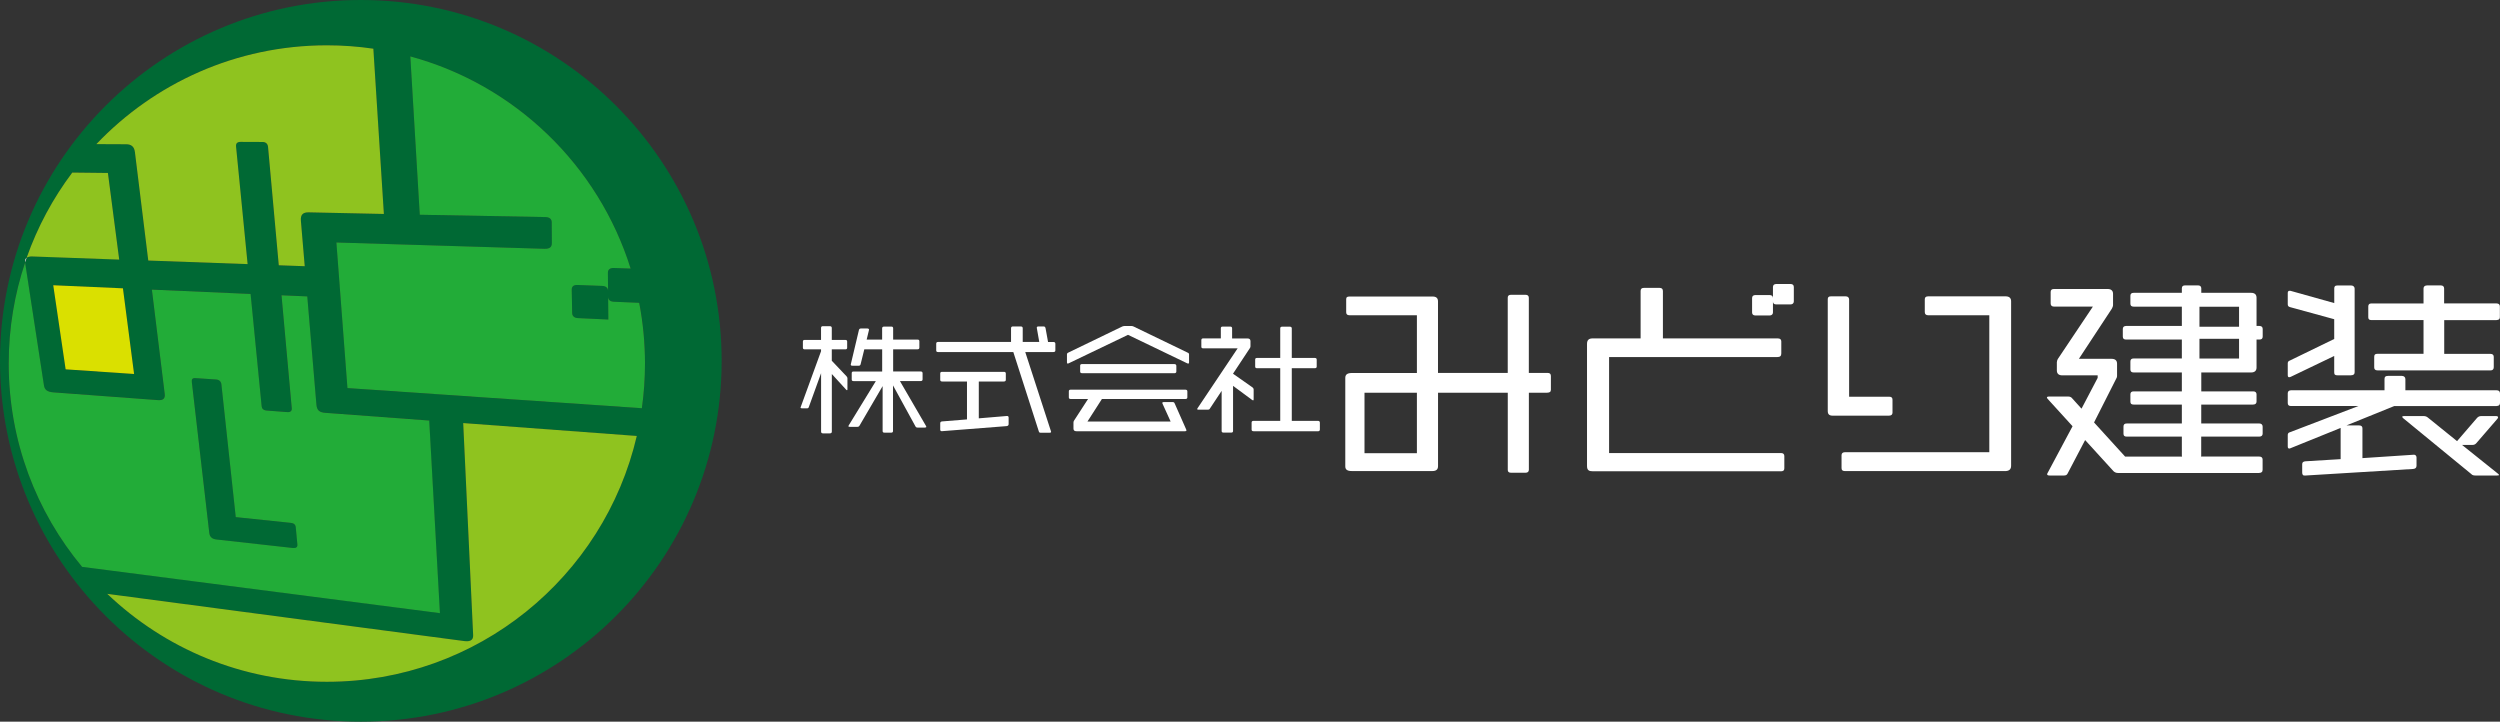 <?xml version="1.0" encoding="UTF-8"?><svg xmlns="http://www.w3.org/2000/svg" viewBox="0 0 560.66 161.85"><rect x="0" y="0" width="560.66" height="161.85" fill="#333333" stroke="none"/><defs><style>.d{fill:#006934;}.e{fill:#fff;}.f{fill:#8fc31f;}.g{fill:#dae000;}.h{fill:#22ac38;}</style></defs><g id="a"/><g id="b"><g id="c"><g><g><path class="e" d="M189.97,87.52c-.06,0-.12-.05-.21-.13l-3.21-3.51v12.91c0,.27-.15,.4-.45,.4h-1.54c-.27,0-.42-.13-.42-.4v-13.1l-2.76,7.62c-.06,.19-.21,.27-.42,.27h-1.07c-.21,0-.36-.05-.36-.19,0-.05,.03-.11,.06-.16l4.54-12.46v-.42h-3.65c-.27,0-.42-.11-.42-.37v-1.38c0-.27,.15-.37,.42-.37h3.65v-2.68c0-.27,.12-.4,.42-.4h1.54c.3,0,.45,.13,.45,.4v2.68h3.03c.27,0,.42,.11,.42,.37v1.38c0,.27-.15,.37-.42,.37h-3.03v2.55l3.3,3.48c.12,.13,.21,.29,.21,.42v2.5c0,.13-.03,.21-.09,.21Zm17.52,8.37h-1.72c-.21,0-.36-.08-.45-.24l-5.05-9.22v10.23c0,.27-.15,.37-.42,.37h-1.49c-.3,0-.42-.11-.42-.35v-10.09l-5.2,8.9c-.09,.16-.27,.24-.42,.24h-1.75c-.21,0-.3-.05-.3-.16,0-.03,.03-.08,.06-.16l6.09-9.94h-4.99c-.3,0-.42-.11-.42-.37v-1.41c0-.27,.12-.37,.42-.37h6.41v-4.97h-4.01l-.83,3.35c-.06,.21-.18,.32-.42,.32h-1.43c-.24,0-.36-.08-.36-.27l1.84-7.76c.06-.21,.21-.32,.45-.32h1.42c.27,0,.39,.11,.39,.29l-.53,2.2h3.47v-2.55c0-.24,.18-.37,.45-.37h1.6c.3,0,.42,.13,.42,.4v2.52h5.46c.3,0,.42,.13,.42,.37v1.41c0,.27-.12,.4-.42,.4h-5.46v4.97h6.18c.24,0,.42,.11,.42,.37v1.41c0,.27-.18,.37-.45,.37h-4.63l5.85,10.07c.06,.08,.06,.13,.06,.19,0,.11-.09,.16-.27,.16Z"/><path class="e" d="M236.22,78.96h-6.29l5.76,17.75c.03,.05,.03,.11,.03,.13,0,.16-.12,.21-.33,.21h-1.99c-.24,0-.36-.08-.42-.27l-5.73-17.83h-16.87c-.3,0-.42-.11-.42-.37v-1.49c0-.27,.12-.4,.39-.4h16.39v-3.08c0-.27,.15-.4,.42-.4h1.75c.3,0,.45,.13,.45,.4v3.08h3.71l-.56-3.19c0-.19,.12-.29,.36-.29h1.16c.27,0,.39,.13,.45,.4l.56,3.08h1.22c.27,0,.42,.16,.42,.4v1.49c0,.27-.18,.37-.45,.37Zm-10.45,16.6l-14.55,1.14c-.27,0-.36-.13-.36-.35v-1.41c0-.27,.12-.4,.42-.43l5.58-.45v-8.5h-5.55c-.3,0-.45-.11-.45-.37v-1.43c0-.24,.12-.37,.42-.37h13.87c.27,0,.42,.13,.42,.37v1.43c0,.24-.15,.37-.45,.37h-5.61v8.26l6.33-.53c.24,0,.36,.13,.36,.35v1.46c0,.27-.15,.43-.42,.45Z"/><path class="e" d="M266.48,81.54c-.06,0-.12-.03-.21-.05l-13.3-6.4-13.33,6.4c-.09,.03-.15,.05-.18,.05-.12,0-.18-.08-.18-.27v-1.78c0-.19,.09-.32,.27-.4l12.14-5.87c.15-.05,.33-.11,.5-.11h1.57c.15,0,.3,.05,.45,.11l12.15,5.87c.21,.08,.3,.21,.3,.4v1.78c0,.19-.06,.27-.18,.27Zm-.62,7.94h-18.74l-3.24,5.05h18.65l-1.81-3.98c-.03-.08-.06-.13-.06-.19,0-.11,.12-.19,.36-.19h1.99c.21,0,.36,.11,.42,.29l2.61,5.9c.03,.05,.03,.13,.03,.16,0,.13-.09,.19-.3,.19h-24.35c-.47,0-.68-.19-.68-.61v-1.33c0-.16,.03-.29,.12-.43l3.15-4.86h-3.89c-.3,0-.42-.13-.42-.37v-1.35c0-.24,.12-.37,.39-.37h25.77c.27,0,.42,.16,.42,.37v1.35c0,.24-.15,.37-.42,.37Zm-2.5-5.79h-20.7c-.3,0-.42-.13-.42-.37v-1.3c0-.24,.12-.37,.39-.37h20.73c.3,0,.45,.16,.45,.4v1.28c0,.24-.18,.37-.45,.37Z"/><path class="e" d="M281.05,89.8c-.06,0-.12-.03-.21-.08l-4.31-3.19v10.12c0,.27-.15,.37-.45,.37h-1.66c-.3,0-.45-.11-.45-.35v-9.01l-2.64,3.98c-.09,.19-.27,.24-.45,.24h-2.11c-.18,0-.27-.03-.27-.13,0-.05,0-.11,.06-.19l9-13.44h-7.72c-.3,0-.42-.11-.42-.37v-1.46c0-.27,.12-.4,.42-.4h3.95v-2.28c0-.24,.12-.37,.42-.37h1.69c.27,0,.42,.13,.42,.4v2.26h3.44c.45,0,.68,.21,.68,.61v1.17c0,.16-.06,.29-.15,.42l-3.77,5.71,4.39,3.08c.15,.13,.24,.27,.24,.48v2.21c0,.16-.06,.21-.12,.21Zm14.49,6.91h-14.4c-.3,0-.45-.11-.45-.37v-1.59c0-.24,.15-.37,.45-.37h5.97v-11.8h-5.2c-.27,0-.42-.11-.42-.37v-1.57c0-.27,.15-.37,.42-.37h5.2v-6.64c0-.24,.15-.37,.42-.37h1.75c.27,0,.42,.16,.42,.37v6.64h5.14c.3,0,.45,.13,.45,.37v1.57c0,.27-.18,.37-.45,.37h-5.14v11.8h5.88c.27,0,.42,.16,.42,.4v1.54c0,.27-.15,.4-.45,.4Z"/><path class="e" d="M347.02,88.07h-4.15v17.28c0,.43-.27,.67-.74,.67h-3.25c-.53,0-.74-.24-.74-.62v-17.33h-15.64v16.47c0,.76-.43,1.1-1.28,1.1h-18.03c-1.06,0-1.49-.33-1.49-1.05v-19.85c0-.71,.42-1.09,1.49-1.09h14.57v-12.95h-15.11c-.53,0-.75-.24-.75-.67v-2.86c0-.48,.16-.67,.75-.67h18.62c.8,0,1.22,.33,1.22,1.09v16.04h15.64v-16.85c0-.43,.21-.67,.74-.67h3.25c.48,0,.74,.24,.74,.67v16.85h4.2c.53,0,.75,.24,.75,.71v3.05c0,.48-.27,.67-.8,.67Zm-29.26,0h-11.75v13.57h11.75v-13.57Z"/><path class="e" d="M399.37,105.69h-42.18c-.85,0-1.28-.24-1.28-1.19v-27.37c0-.9,.43-1.24,1.28-1.24h10.74v-10.62c0-.48,.21-.71,.75-.71h3.51c.48,0,.74,.24,.74,.71v10.62h25.75c.53,0,.8,.24,.8,.67v2.71c0,.57-.27,.81-.96,.81h-37.66v21.52h38.56c.48,0,.74,.24,.74,.67v2.76c0,.48-.27,.67-.8,.67Zm2.18-37.42h-3.19c-.48,0-.75-.19-.75-.67v2.48c0,.43-.32,.67-.75,.67h-3.19c-.48,0-.74-.24-.74-.67v-3.24c0-.43,.27-.67,.74-.67h3.19c.48,0,.75,.24,.75,.67v-2.48c0-.43,.27-.67,.75-.67h3.19c.48,0,.74,.24,.74,.67v3.24c0,.43-.32,.67-.74,.67Z"/><path class="e" d="M423.68,93.22h-12.66c-.8,0-1.12-.33-1.12-1.05v-25.04c0-.43,.16-.67,.69-.67h3.35c.48,0,.75,.29,.75,.71v21.8h8.99c.48,0,.74,.19,.74,.67v2.9c0,.43-.27,.67-.74,.67Zm25.96,12.43h-35.85c-.53,0-.8-.19-.8-.67v-2.9c0-.43,.27-.67,.8-.67h32.34v-30.71h-13.72c-.48,0-.75-.24-.75-.71v-2.86c0-.43,.21-.67,.75-.67h17.39c.8,0,1.22,.38,1.22,1.1v36.9c0,.86-.53,1.19-1.38,1.19Z"/><path class="e" d="M506.66,106.07h-31.7c-.37,0-.69-.14-.96-.38l-6.38-7-3.94,7.52c-.16,.33-.43,.43-.8,.43h-3.25c-.32,0-.53-.09-.53-.29,0-.1,.05-.19,.11-.29l5.59-10.47-5.59-6.14c-.11-.14-.16-.24-.16-.33s.16-.19,.48-.19h4.31c.37,0,.69,.14,.9,.43l2.07,2.29,3.62-6.9v-.57h-7.93c-.8,0-1.22-.38-1.22-1.09v-1.86c0-.24,.11-.52,.21-.71l7.87-11.76h-8.72c-.48,0-.75-.24-.75-.71v-2.57c0-.43,.21-.67,.75-.67h12.02c.8,0,1.22,.38,1.22,1.09v2.52c0,.29-.16,.57-.27,.81l-7.39,11.24h7.34c.8,0,1.22,.38,1.22,1.09v2.71c0,.29-.11,.57-.27,.81l-4.89,9.66,6.97,7.66h12.77s-.05-.14-.05-.29v-4.19h-12.34c-.53,0-.75-.19-.75-.67v-1.57c0-.48,.21-.71,.75-.71h12.34v-4.24h-10.8c-.53,0-.74-.19-.74-.67v-1.62c0-.43,.21-.67,.74-.67h10.8v-4.24h-10.8c-.53,0-.74-.24-.74-.67v-1.76c0-.48,.21-.71,.74-.71h10.8v-4.24h-12.5c-.48,0-.74-.19-.74-.67v-1.71c0-.43,.27-.67,.74-.67h12.5v-4.33h-10.8c-.53,0-.74-.24-.74-.67v-1.76c0-.43,.21-.67,.74-.67h10.8v-1c0-.43,.21-.67,.74-.67h2.87c.48,0,.75,.24,.75,.67v1h11.17c.8,0,1.22,.38,1.22,1.1v6.33h.64c.48,0,.74,.24,.74,.67v1.71c0,.48-.27,.67-.74,.67h-.64v6.28c0,.71-.42,1.1-1.22,1.1h-11.17v4.24h11.65c.48,0,.74,.24,.74,.67v1.62c0,.43-.27,.67-.8,.67h-11.6v4.24h13.03c.48,0,.74,.29,.74,.71v1.57c0,.43-.27,.67-.8,.67h-12.98v4.14c0,.14,0,.29-.05,.33h13.08c.48,0,.74,.24,.74,.67v2.29c0,.48-.27,.71-.8,.71Zm-4.52-37.28h-8.88v4.48h8.88v-4.48Zm0,7.19h-8.88v4.43h8.88v-4.43Z"/><path class="e" d="M527.25,84.17h-3.03c-.53,0-.74-.14-.74-.67v-3.67l-9.73,4.67c-.16,.05-.27,.1-.37,.1-.21,0-.32-.14-.32-.48v-2.62c0-.33,.11-.52,.53-.67l9.89-4.81v-4.43l-9.89-2.71c-.43-.1-.53-.33-.53-.67v-2.52c0-.33,.16-.48,.43-.48,.11,0,.21,0,.32,.05l9.68,2.71v-3.28c0-.43,.16-.67,.74-.67h3.03c.48,0,.8,.29,.8,.71v18.76c0,.48-.32,.67-.8,.67Zm32.66,6.9h-22.98l-10.69,4.33h2.77c.58,0,.8,.24,.8,.67v6.67l11.49-.76c.37-.05,.64,.24,.64,.62v1.86c0,.48-.32,.67-.74,.71l-24.26,1.48c-.48,.05-.64-.24-.64-.67v-1.86c0-.43,.21-.62,.75-.67l7.87-.48v-7l-11.17,4.52c-.16,.1-.27,.1-.37,.1-.21,0-.32-.14-.32-.48v-2.52c0-.33,.11-.57,.53-.67l15.32-5.86h-15.11c-.48,0-.74-.19-.74-.67v-2.19c0-.43,.27-.67,.74-.67h20.96v-2.52c0-.48,.21-.71,.8-.71h3.08c.48,0,.8,.29,.8,.71v2.52h20.48c.48,0,.74,.24,.74,.71v2.14c0,.43-.27,.67-.74,.67Zm0-19.28h-11.76v7.57h10.37c.48,0,.74,.24,.74,.67v2.33c0,.48-.27,.71-.74,.71h-25.27c-.58,0-.8-.24-.8-.67v-2.38c0-.48,.21-.67,.69-.67h10.37v-7.57h-11.7c-.48,0-.69-.19-.69-.62v-2.43c0-.43,.21-.67,.64-.67h11.75v-3.38c0-.43,.32-.67,.8-.67h3.08c.48,0,.74,.24,.74,.71v3.33h11.76c.48,0,.74,.24,.74,.67v2.43c0,.43-.27,.62-.74,.62Zm.11,34.85h-4.84c-.37,0-.74-.05-.96-.33l-15.27-12.52c-.16-.14-.21-.24-.21-.29,0-.14,.11-.19,.37-.19h4.47c.37,0,.69,.14,.96,.38l6.49,5.24,4.47-5.19c.21-.24,.53-.43,.9-.43h3.35c.32,0,.48,.1,.48,.29,0,.09-.05,.19-.16,.33l-4.73,5.47c-.21,.24-.48,.38-.85,.38h-2.34l8.03,6.43c.16,.14,.27,.24,.27,.33,0,.05-.16,.09-.43,.09Z"/></g><path class="d" d="M80.92,0C36.23,0,0,36.23,0,80.92s36.23,80.92,80.92,80.92,80.92-36.23,80.92-80.92S125.62,0,80.92,0Zm-7.63,10.17c3.54,0,7.02,.26,10.43,.76l2.36,37.06-16.82-.36c-1.3-.03-1.91,.48-1.79,1.91l.86,10.17-5.82-.21-2.41-26.56c-.06-.7-.51-1.08-1.24-1.09l-4.92-.02c-.8,0-1.08,.38-1.01,1.07l2.59,26.34-22.28-.8-3-24.37c-.15-1.19-.81-1.71-1.95-1.72l-6.69-.03c13-13.65,31.35-22.16,51.69-22.16ZM30.07,83.87l-15.35-1.04-2.78-18.86,15.63,.69,2.5,19.21Zm-11.68,43.25C8.11,114.76,1.93,98.87,1.93,81.53c0-7.94,1.3-15.57,3.69-22.7-.04-.46,.07-.81,.36-1.03,2.44-6.92,5.91-13.35,10.24-19.11l7.99,.09,2.53,19.41-19.41-.7c-.64-.02-1.07,.08-1.35,.29-.12,.34-.24,.69-.36,1.03,0,.06,0,.11,.01,.17l4.21,27.44c.15,.96,.75,1.44,2.09,1.54l23.46,1.74c1.14,.08,1.66-.33,1.53-1.38l-2.88-23.4,22.14,.97,2.48,25.2c.05,.54,.39,.9,1.14,.95l4.63,.35c.69,.05,1.04-.26,.98-.87l-2.3-25.33,5.78,.25,2.05,24.26c.12,1.37,.77,1.75,2.01,1.85l23.27,1.73,2.4,43.19-80.25-10.38Zm54.91,25.78c-19.1,0-36.44-7.5-49.25-19.72l80.08,10.59c1.26,.16,2.03-.17,1.98-1.31l-2.23-47.58,38.93,2.89c-7.35,31.59-35.68,55.13-69.51,55.13Zm4.63-65.87l-2.48-32.65,46.62,1.41c1.23,.04,1.71-.35,1.7-1.32l-.03-4.62c0-.73-.49-1.15-1.44-1.17l-28.15-.52-2.12-35.51c23.5,6.37,42.18,24.44,49.41,47.58l-3.79-.13c-.85-.03-1.31,.35-1.31,1.07l.04,4.1c0-.71-.48-1.12-1.32-1.15l-5.56-.21c-.83-.03-1.28,.34-1.27,1.04l.1,5.26c.01,.69,.48,1.1,1.3,1.13l6.81,.32-.05-5.14c0,.78,.48,1.11,1.32,1.15l5.66,.24c.85,4.41,1.3,8.96,1.3,13.62,0,3.4-.24,6.75-.7,10.03l-66.03-4.52Z"/><path class="d" d="M65.22,117.27l-12.34-1.29-3.22-29.78c-.07-.61-.48-1.04-1.15-1.08l-4.64-.31c-.73-.05-.91,.27-.84,.87l3.91,33.8c.11,.93,.58,1.4,1.64,1.52l17.18,1.91c.66,.07,1-.2,.95-.77l-.36-3.86c-.06-.64-.45-.93-1.12-1Z"/><path class="f" d="M26.73,58.2l-2.53-19.41-7.99-.09c-4.33,5.76-7.8,12.19-10.24,19.11,.28-.21,.71-.32,1.35-.29l19.41,.7Z"/><path class="h" d="M96.24,94.31l-23.27-1.73c-1.25-.09-1.9-.48-2.01-1.85l-2.05-24.26-5.78-.25,2.3,25.33c.06,.61-.3,.92-.98,.87l-4.63-.35c-.75-.06-1.09-.42-1.14-.95l-2.48-25.2-22.14-.97,2.88,23.4c.13,1.05-.39,1.47-1.53,1.38l-23.46-1.74c-1.34-.1-1.95-.59-2.09-1.54l-4.21-27.44c0-.06,0-.11-.01-.17-2.39,7.13-3.69,14.77-3.69,22.7,0,17.34,6.18,33.23,16.46,45.59l80.25,10.38-2.4-43.19Zm-30.49,28.59l-17.18-1.91c-1.06-.12-1.53-.6-1.64-1.52l-3.91-33.8c-.07-.6,.11-.92,.84-.87l4.64,.31c.67,.05,1.08,.47,1.15,1.08l3.22,29.78,12.34,1.29c.67,.07,1.06,.36,1.12,1l.36,3.86c.05,.57-.29,.84-.95,.77Z"/><path class="h" d="M143.36,67.91l-5.66-.24c-.84-.04-1.31-.37-1.32-1.15l.05,5.14-6.81-.32c-.82-.04-1.28-.44-1.3-1.13l-.1-5.26c-.01-.7,.44-1.07,1.27-1.04l5.56,.21c.84,.03,1.31,.44,1.32,1.15l-.04-4.1c0-.71,.46-1.09,1.31-1.07l3.79,.13c-7.23-23.13-25.91-41.21-49.41-47.58l2.12,35.51,28.15,.52c.96,.02,1.44,.44,1.44,1.17l.03,4.62c0,.97-.47,1.35-1.7,1.32l-46.62-1.41,2.48,32.65,66.03,4.52c.46-3.28,.7-6.62,.7-10.03,0-4.66-.45-9.21-1.3-13.62Z"/><path class="f" d="M30.25,34.06l3,24.37,22.28,.8-2.59-26.34c-.07-.69,.21-1.07,1.01-1.07l4.92,.02c.73,0,1.17,.39,1.24,1.09l2.41,26.56,5.82,.21-.86-10.17c-.12-1.43,.49-1.94,1.79-1.91l16.82,.36-2.36-37.06c-3.4-.5-6.89-.76-10.43-.76-20.34,0-38.69,8.51-51.69,22.16l6.69,.03c1.13,0,1.8,.53,1.95,1.72Z"/><path class="f" d="M106.11,142.46c.05,1.13-.72,1.47-1.98,1.31l-80.08-10.59c12.81,12.22,30.15,19.72,49.25,19.72,33.83,0,62.16-23.54,69.51-55.13l-38.93-2.89,2.23,47.58Z"/><polygon class="g" points="11.94 63.97 14.72 82.83 30.07 83.87 27.57 64.66 11.94 63.97"/><path class="e" d="M5.62,58.83c.12-.35,.24-.69,.36-1.03-.29,.22-.4,.57-.36,1.03Z"/></g></g></g></svg>